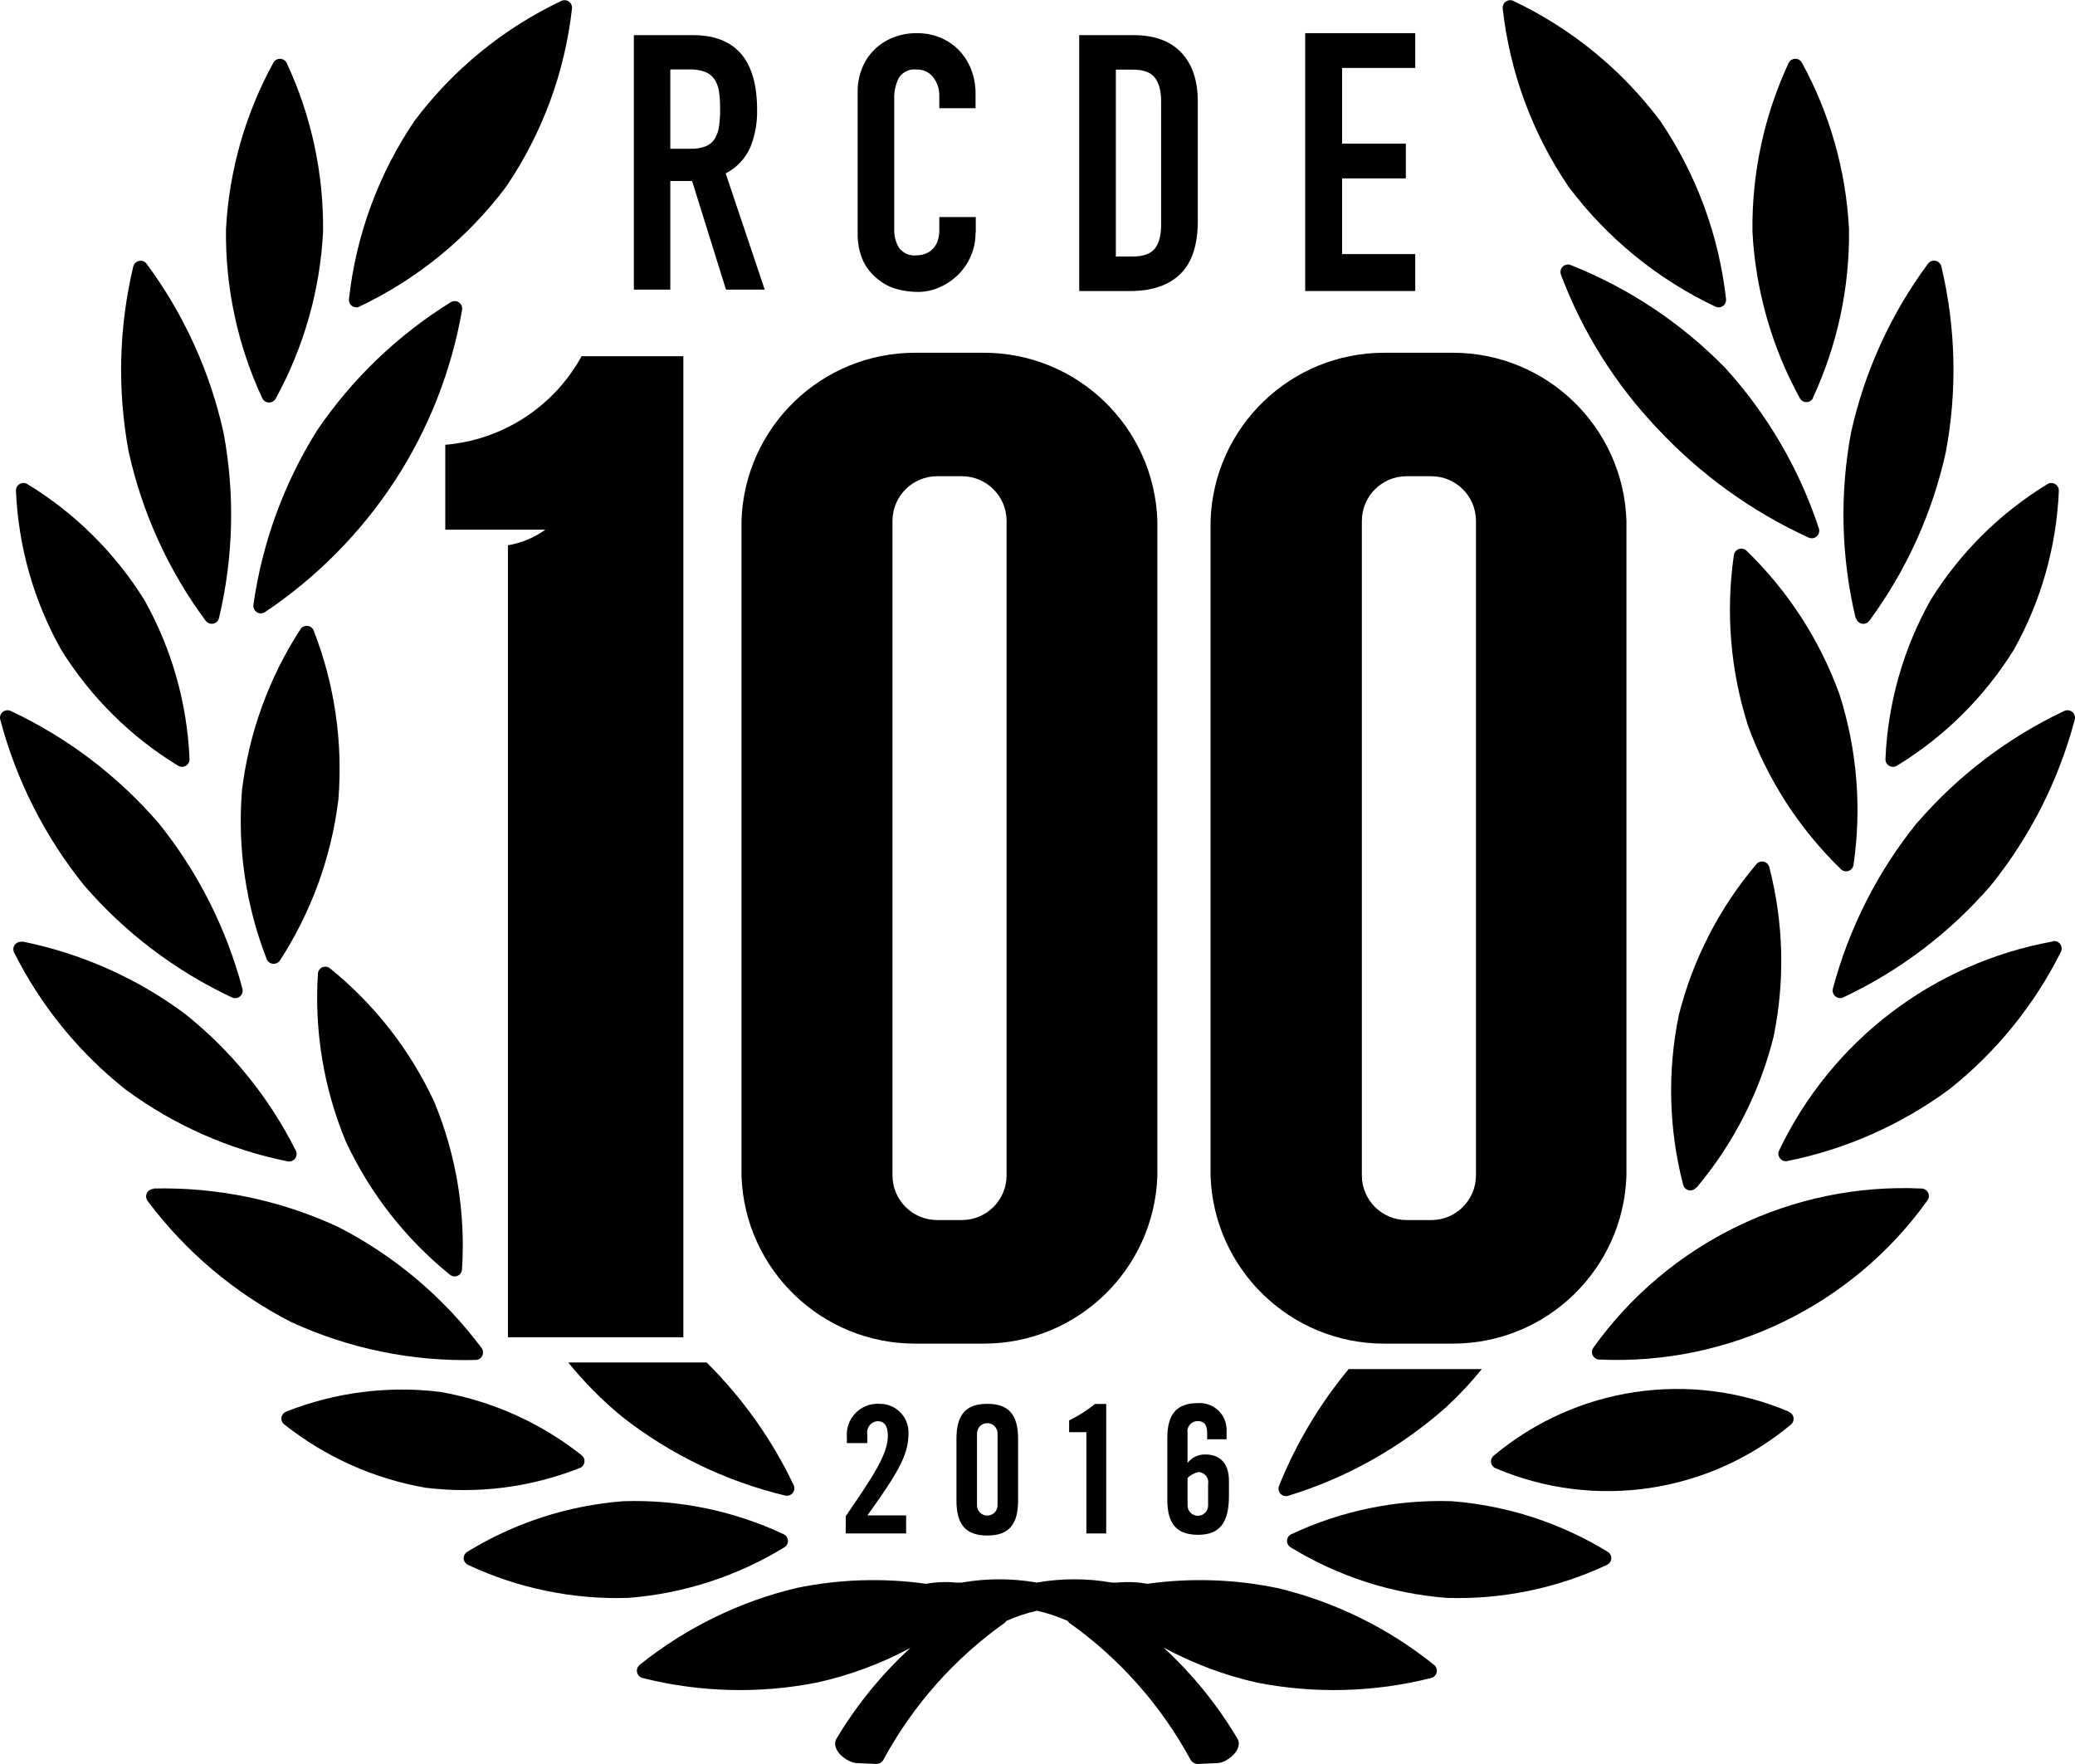 <?xml version="1.0" encoding="utf-8"?>
<!-- Generator: Adobe Illustrator 17.0.2, SVG Export Plug-In . SVG Version: 6.00 Build 0)  -->
<!DOCTYPE svg PUBLIC "-//W3C//DTD SVG 1.1//EN" "http://www.w3.org/Graphics/SVG/1.1/DTD/svg11.dtd">
<svg version="1.1" id="Layer_1" xmlns="http://www.w3.org/2000/svg" xmlns:xlink="http://www.w3.org/1999/xlink" x="0px" y="0px"
	 width="658.794px" height="560px" viewBox="0 0 658.794 560" enable-background="new 0 0 658.794 560" xml:space="preserve">
<title>rcuk-100</title>
<path d="M460.943,476.553c-17.567-0.582-35.022,3.005-50.936,10.468c-1.185,0.527-1.718,1.914-1.192,3.099
	c0.2,0.451,0.537,0.827,0.963,1.075c14.992,9.178,31.944,14.676,49.468,16.044c17.567,0.582,35.022-3.005,50.936-10.468
	c1.185-0.527,1.718-1.914,1.192-3.099c-0.2-0.451-0.537-0.827-0.963-1.075C495.421,483.415,478.468,477.917,460.943,476.553"/>
<path d="M567.934,448.117c-31.348-13.289-67.497-7.912-93.621,13.924c-1.037,0.779-1.246,2.251-0.467,3.287
	c0.269,0.358,0.635,0.632,1.054,0.789c31.33,13.315,67.478,7.977,93.621-13.826c1.037-0.779,1.246-2.251,0.467-3.287
	c-0.269-0.358-0.635-0.632-1.054-0.789"/>
<path d="M610.065,377.29c-41.028-1.907-80.231,17.093-104.154,50.479c-0.793,1.049-0.585,2.542,0.464,3.334
	c0.402,0.304,0.891,0.472,1.395,0.481c41.028,1.907,80.231-17.093,104.154-50.479c0.793-1.049,0.585-2.542-0.464-3.334
	C611.058,377.467,610.569,377.298,610.065,377.29"/>
<path d="M538.618,377.029c11.72-13.909,20.098-30.318,24.49-47.968c3.653-17.794,3.184-36.188-1.37-53.773
	c-0.295-1.263-1.558-2.047-2.821-1.752c-0.507,0.118-0.96,0.402-1.288,0.806c-11.758,13.877-20.18,30.264-24.62,47.903
	c-3.664,17.815-3.195,36.233,1.37,53.838c0.295,1.263,1.558,2.047,2.821,1.752c0.507-0.118,0.96-0.402,1.288-0.806"/>
<path d="M651.773,298.865c-38.004,6.847-70.38,31.587-86.969,66.458c-0.506,1.213,0.067,2.607,1.281,3.113
	c0.419,0.175,0.88,0.226,1.328,0.148c18.639-3.743,36.228-11.536,51.523-22.827c14.873-11.807,26.973-26.734,35.446-43.729
	c0.506-1.213-0.067-2.607-1.281-3.113c-0.419-0.175-0.88-0.226-1.328-0.148"/>
<path d="M608.533,261.331c-12.454,15.452-21.52,33.351-26.609,52.534c-0.327,1.273,0.441,2.571,1.715,2.897
	c0.515,0.132,1.059,0.088,1.546-0.125c17.981-8.453,33.98-20.597,46.957-35.642c12.448-15.464,21.503-33.374,26.577-52.566
	c0.327-1.273-0.441-2.571-1.715-2.897c-0.515-0.132-1.059-0.088-1.546,0.125c-17.945,8.465-33.91,20.609-46.86,35.642"/>
<path d="M598.619,240.918c-0.075,1.313,0.929,2.437,2.242,2.512c0.471,0.027,0.939-0.087,1.345-0.327
	c15.127-9.214,27.873-21.86,37.207-36.914c8.629-15.435,13.51-32.681,14.25-50.349c0.075-1.313-0.929-2.437-2.242-2.512
	c-0.471-0.027-0.939,0.087-1.345,0.327c-15.095,9.205-27.818,21.827-37.142,36.849c-8.652,15.429-13.555,32.676-14.315,50.349"/>
<path d="M589.261,196.178c0.292,1.282,1.568,2.084,2.85,1.792c0.557-0.127,1.051-0.451,1.389-0.911
	c11.765-15.97,20.042-34.235,24.294-53.61c3.652-19.504,3.164-39.557-1.435-58.86c-0.292-1.282-1.568-2.084-2.85-1.792
	c-0.557,0.127-1.051,0.451-1.389,0.911c-11.807,15.95-20.128,34.204-24.424,53.577c-3.653,19.504-3.164,39.557,1.435,58.86"/>
<path d="M575.565,126.329c7.801-16.782,11.724-35.105,11.479-53.61c-0.95-18.472-6.043-36.493-14.903-52.729
	c-0.58-1.18-2.007-1.665-3.187-1.085c-0.471,0.232-0.853,0.613-1.085,1.085c-7.802,16.782-11.725,35.105-11.479,53.61
	c0.979,18.48,6.106,36.502,15,52.729c0.58,1.18,2.007,1.665,3.187,1.085c0.471-0.232,0.853-0.613,1.085-1.085"/>
<path d="M584.467,275.94c0.947,0.912,2.454,0.883,3.366-0.064c0.352-0.366,0.578-0.835,0.645-1.338
	c2.639-18.125,1.123-36.613-4.435-54.066c-6.246-17.268-16.35-32.882-29.544-45.653c-0.947-0.912-2.454-0.883-3.366,0.064
	c-0.352,0.366-0.578,0.835-0.645,1.338c-2.627,18.128-1.1,36.616,4.467,54.066c6.246,17.268,16.35,32.882,29.544,45.653"/>
<path d="M577.456,167.677c-6.225-18.852-16.347-36.185-29.707-50.871c-13.843-14.174-30.507-25.283-48.914-32.609
	c-1.186-0.567-2.607-0.064-3.174,1.122c-0.276,0.578-0.308,1.244-0.087,1.845c6.844,18.198,17.279,34.833,30.685,48.914
	c13.576,14.532,29.86,26.274,47.936,34.566c1.186,0.567,2.607,0.064,3.174-1.122C577.645,168.944,577.677,168.279,577.456,167.677"
	/>
<path d="M544.749,97.404c1.219,0.491,2.606-0.099,3.097-1.319c0.14-0.347,0.196-0.722,0.164-1.094
	c-2.261-20.289-9.436-39.72-20.903-56.61C514.854,22.05,498.803,8.954,480.345,0.228c-1.22-0.491-2.606,0.099-3.097,1.319
	c-0.14,0.347-0.196,0.722-0.164,1.094c2.26,20.289,9.435,39.721,20.903,56.61C510.239,75.583,526.29,88.679,544.749,97.404"/>
<path d="M197.851,476.553c17.567-0.582,35.022,3.005,50.936,10.468c1.185,0.527,1.718,1.914,1.192,3.099
	c-0.2,0.451-0.537,0.827-0.963,1.075c-14.992,9.178-31.944,14.676-49.468,16.044c-17.567,0.582-35.022-3.005-50.936-10.468
	c-1.185-0.527-1.718-1.914-1.192-3.099c0.2-0.451,0.537-0.827,0.963-1.075C163.372,483.415,180.325,477.917,197.851,476.553"/>
<path d="M90.86,448.117c15.525-6.142,32.342-8.295,48.914-6.261c16.397,2.853,31.821,9.758,44.87,20.087
	c1.037,0.779,1.246,2.251,0.467,3.287c-0.269,0.358-0.635,0.632-1.054,0.789c-15.525,6.142-32.342,8.295-48.914,6.261
	c-16.397-2.853-31.821-9.758-44.87-20.087c-1.037-0.779-1.246-2.251-0.467-3.287C90.074,448.548,90.44,448.274,90.86,448.117"/>
<path d="M48.728,377.29c20.172-0.486,40.186,3.664,58.501,12.131c17.96,9.166,33.578,22.33,45.653,38.479
	c0.793,1.049,0.585,2.542-0.464,3.334c-0.402,0.304-0.891,0.472-1.395,0.481c-20.162,0.527-40.175-3.578-58.501-12
	c-17.96-9.166-33.578-22.33-45.653-38.479c-0.793-1.049-0.585-2.542,0.464-3.334c0.402-0.304,0.891-0.472,1.395-0.481"/>
<path d="M142.839,404.649c-14.122-11.421-25.444-25.922-33.098-42.392c-6.959-16.812-9.971-34.995-8.805-53.153
	c0.06-1.295,1.159-2.297,2.454-2.237c0.511,0.024,1.001,0.214,1.394,0.541c14.122,11.421,25.444,25.922,33.098,42.392
	c6.96,16.812,9.972,34.995,8.805,53.153c-0.06,1.295-1.158,2.297-2.454,2.237C143.722,405.167,143.232,404.977,142.839,404.649"/>
<path d="M7.021,298.865c18.639,3.743,36.228,11.536,51.523,22.827c14.873,11.807,26.973,26.735,35.446,43.729
	c0.506,1.213-0.067,2.607-1.281,3.113c-0.42,0.175-0.88,0.226-1.328,0.148c-18.639-3.743-36.228-11.536-51.523-22.827
	C25,334.085,12.901,319.203,4.412,302.256c-0.506-1.213,0.067-2.607,1.281-3.113c0.42-0.175,0.88-0.226,1.328-0.148"/>
<path d="M50.391,261.331c12.447,15.465,21.502,33.375,26.577,52.566c0.327,1.273-0.441,2.571-1.715,2.897
	c-0.515,0.132-1.059,0.088-1.546-0.125c-18.019-8.451-34.053-20.607-47.055-35.675C14.204,265.53,5.149,247.62,0.075,228.428
	c-0.327-1.273,0.441-2.571,1.715-2.897c0.515-0.132,1.059-0.088,1.546,0.125C21.355,234.108,37.389,246.264,50.391,261.331"/>
<path d="M60.174,240.918c0.075,1.313-0.929,2.437-2.242,2.512c-0.471,0.027-0.939-0.087-1.345-0.327
	c-15.127-9.214-27.873-21.86-37.207-36.914C10.728,190.76,5.825,173.513,5.064,155.84c-0.075-1.313,0.929-2.437,2.242-2.512
	c0.471-0.027,0.939,0.087,1.345,0.327c15.119,9.197,27.864,21.819,37.207,36.849C54.52,205.952,59.424,223.223,60.174,240.918"/>
<path d="M69.533,196.178c-0.292,1.282-1.568,2.084-2.85,1.792c-0.557-0.127-1.051-0.451-1.389-0.911
	c-11.807-15.95-20.128-34.204-24.424-53.577c-3.652-19.504-3.163-39.557,1.435-58.86c0.292-1.282,1.568-2.084,2.85-1.792
	c0.557,0.127,1.051,0.451,1.389,0.911c11.807,15.95,20.128,34.204,24.424,53.577C74.621,156.821,74.132,176.875,69.533,196.178"/>
<path d="M83.229,126.329c-7.801-16.782-11.724-35.105-11.478-53.61c0.98-18.479,6.107-36.501,15-52.729
	c0.58-1.18,2.007-1.665,3.187-1.085c0.471,0.232,0.853,0.613,1.085,1.085c7.844,16.816,11.79,35.186,11.544,53.74
	c-0.979,18.48-6.105,36.502-15,52.729c-0.58,1.18-2.007,1.665-3.187,1.085c-0.471-0.232-0.853-0.613-1.085-1.085"/>
<path d="M88.87,304.897c-0.725,1.097-2.202,1.398-3.299,0.672c-0.413-0.273-0.73-0.667-0.908-1.129
	c-6.643-17.067-9.319-35.421-7.826-53.675c2.227-18.2,8.572-35.653,18.555-51.034c0.725-1.097,2.202-1.398,3.299-0.672
	c0.413,0.273,0.73,0.667,0.908,1.129c6.642,17.068,9.318,35.421,7.826,53.675C105.198,272.064,98.853,289.517,88.87,304.897"/>
<path d="M80.457,192.004c2.78-19.696,9.68-38.585,20.25-55.436c11.135-16.359,25.576-30.2,42.392-40.631
	c1.115-0.697,2.583-0.358,3.28,0.756c0.297,0.474,0.417,1.038,0.339,1.592c-3.352,19.358-10.608,37.831-21.326,54.295
	c-10.831,16.555-24.881,30.761-41.316,41.773c-1.115,0.697-2.583,0.358-3.28-0.756C80.5,193.121,80.38,192.558,80.457,192.004"/>
<path d="M114.045,97.404c-1.22,0.491-2.606-0.099-3.097-1.319c-0.14-0.347-0.196-0.722-0.164-1.094
	c2.232-20.28,9.373-39.711,20.805-56.61C143.842,22.05,159.893,8.954,178.35,0.228c1.22-0.491,2.606,0.099,3.097,1.319
	c0.14,0.347,0.196,0.722,0.163,1.094c-2.26,20.289-9.435,39.721-20.903,56.61c-12.252,16.332-28.303,29.428-46.762,38.153"/>
<path d="M405.311,504.075c-13.499-2.78-27.375-3.221-41.023-1.304c-3.109-0.558-6.28-0.69-9.424-0.391c-0.62,0-1.239,0-1.891,0
	c-7.874-1.39-15.931-1.39-23.805,0c-7.874-1.386-15.93-1.386-23.805,0c-0.62,0-1.239,0-1.891,0
	c-3.155-0.301-6.337-0.169-9.457,0.391c-13.648-1.916-27.524-1.475-41.023,1.304c-18.236,4.341-35.279,12.684-49.892,24.424
	c-1.029,0.819-1.199,2.316-0.38,3.345c0.328,0.412,0.782,0.703,1.293,0.829c18.145,4.575,37.079,5.065,55.436,1.435
	c10.327-2.287,20.291-5.985,29.609-10.989c-9.166,8.402-17.064,18.09-23.446,28.761c-2.087,3.457,3.261,7.663,6.326,7.794
	l6.261,0.293c1.019-0.022,1.939-0.614,2.38-1.533c9.34-17.182,22.492-31.996,38.446-43.305c0.173-0.158,0.316-0.346,0.424-0.554
	c3.147-1.402,6.424-2.494,9.783-3.261c3.359,0.767,6.635,1.859,9.783,3.261c0.108,0.208,0.251,0.396,0.424,0.554
	c15.955,11.309,29.107,26.123,38.446,43.305c0.442,0.918,1.362,1.511,2.38,1.533l6.261-0.293c2.935,0,8.413-4.337,6.326-7.794
	c-6.372-10.717-14.27-20.45-23.446-28.892c9.291,5.044,19.233,8.786,29.544,11.12c18.357,3.63,37.291,3.14,55.436-1.435
	c1.277-0.314,2.057-1.604,1.742-2.881c-0.126-0.511-0.417-0.966-0.829-1.293c-14.614-11.741-31.656-20.083-49.892-24.424"/>
<path d="M224.33,432.498h-43.925c5.098,6.303,10.823,12.072,17.087,17.218c15.271,11.975,32.945,20.517,51.816,25.044
	c1.283,0.286,2.555-0.522,2.842-1.805c0.109-0.488,0.061-0.997-0.135-1.456C245.116,456.992,235.748,443.795,224.33,432.498z"/>
<path d="M428.268,434.519c-9.252,11.128-16.722,23.625-22.142,37.044c-0.552,1.193-0.031,2.608,1.162,3.16
	c0.546,0.253,1.168,0.289,1.74,0.101c18.533-5.674,35.628-15.272,50.121-28.142c4.055-3.746,7.837-7.779,11.315-12.065h-42.196
	V434.519z"/>
<path d="M201.242,11.152h18.718c13.609,0,20.413,7.902,20.413,23.707c0.101,4.132-0.654,8.24-2.217,12.065
	c-1.6,3.502-4.334,6.363-7.761,8.12l12.392,36.881h-12.294l-10.761-34.468h-6.913v34.468h-11.576L201.242,11.152L201.242,11.152z
	 M212.818,47.218h6.522c1.672,0.071,3.341-0.218,4.891-0.848c1.148-0.519,2.113-1.371,2.772-2.446
	c0.691-1.205,1.134-2.535,1.304-3.913c0.237-1.783,0.346-3.582,0.326-5.381c0.02-1.799-0.089-3.597-0.326-5.381
	c-0.173-1.412-0.651-2.77-1.402-3.978c-0.729-1.1-1.776-1.953-3-2.446c-1.641-0.586-3.379-0.851-5.12-0.783h-5.968L212.818,47.218
	L212.818,47.218z"/>
<path d="M309.733,73.893c0.012,2.45-0.465,4.878-1.402,7.141c-0.912,2.221-2.24,4.246-3.913,5.968
	c-1.68,1.704-3.658,3.086-5.837,4.076c-2.257,1.05-4.717,1.596-7.207,1.598c-2.258-0.014-4.506-0.321-6.685-0.913
	c-2.254-0.634-4.345-1.746-6.131-3.261c-1.887-1.523-3.423-3.436-4.5-5.609c-1.27-2.894-1.872-6.037-1.761-9.196V29.12
	c-0.023-2.522,0.442-5.024,1.37-7.37c0.865-2.21,2.174-4.219,3.848-5.902c1.707-1.691,3.736-3.022,5.968-3.913
	c2.438-0.966,5.041-1.443,7.663-1.402c2.526-0.029,5.031,0.447,7.37,1.402c2.218,0.911,4.226,2.264,5.902,3.978
	c1.702,1.761,3.032,3.846,3.913,6.131c0.956,2.475,1.431,5.108,1.402,7.761v4.533h-11.511v-3.881
	c0.049-2.129-0.63-4.211-1.924-5.902c-1.231-1.627-3.178-2.552-5.217-2.478c-2.271-0.305-4.512,0.739-5.739,2.674
	c-1.024,2.099-1.517,4.417-1.435,6.75v41.283c-0.073,2.074,0.46,4.125,1.533,5.902c1.284,1.716,3.382,2.622,5.511,2.38
	c0.83-0.008,1.655-0.14,2.446-0.391c0.876-0.263,1.687-0.707,2.38-1.304c0.774-0.676,1.377-1.525,1.761-2.478
	c0.497-1.277,0.73-2.641,0.685-4.011v-3.978h11.576v4.989H309.733z"/>
<path d="M268.515,486.759v-5.446c8.641-12.652,13.37-19.566,13.37-25.566c0-3.261-1.239-4.598-3.261-4.598
	c-1.959,0.128-3.443,1.82-3.315,3.779c0.009,0.144,0.027,0.287,0.054,0.428v2.739h-6.489v-1.891
	c-0.442-5.385,3.565-10.108,8.95-10.55c0.462-0.038,0.925-0.043,1.387-0.015c5.006-0.09,9.137,3.895,9.227,8.901
	c0.001,0.033,0.001,0.066,0.001,0.1c0,6.522-2.022,11.12-13.044,26.414h12.294v5.739h-19.174L268.515,486.759L268.515,486.759z"/>
<path d="M303.668,456.759c0-7.631,2.935-11.12,9.783-11.12s9.783,3.489,9.783,11.12v19.566c0,7.631-2.935,11.12-9.783,11.12
	s-9.783-3.489-9.783-11.12V456.759z M316.712,455.031c0-1.801-1.46-3.261-3.261-3.261s-3.261,1.46-3.261,3.261v22.827
	c0,1.801,1.46,3.261,3.261,3.261s3.261-1.46,3.261-3.261V455.031z"/>
<path d="M344.951,454.639h-5.511v-3.75c2.942-1.416,5.71-3.166,8.25-5.218h3.522v41.12h-6.294v-32.153h0.033V454.639z"/>
<path d="M383.267,457.085v-2.087c0-2.641-0.913-3.881-2.967-3.881c-1.801-0.033-3.287,1.4-3.32,3.201
	c-0.004,0.228,0.016,0.456,0.059,0.68v9.424c1.358-1.783,3.5-2.793,5.739-2.707c4.044,0,7.402,2.348,7.402,8.315v4.826
	c0,8.544-2.935,12.359-9.783,12.359s-9.783-3.489-9.783-11.12v-19.566c0-7.631,2.935-11.12,9.783-11.12
	c4.71-0.277,8.754,3.316,9.031,8.027c0.019,0.324,0.02,0.649,0.002,0.973v2.478h-6.065L383.267,457.085z M377.039,477.922
	c0,1.801,1.46,3.261,3.261,3.261s3.261-1.46,3.261-3.261v-6.75c0.348-1.767-0.802-3.482-2.569-3.83
	c-0.121-0.024-0.243-0.041-0.366-0.051c-1.349,0.263-2.594,0.908-3.587,1.859L377.039,477.922L377.039,477.922z"/>
<path d="M141.371,141.198v26.935h31.794c-3.535,2.543-7.607,4.239-11.902,4.957v251.418h55.697V113.089h-32.316
	C175.838,129.115,159.593,139.668,141.371,141.198z"/>
<path d="M312.375,111.98h-21.848c-29.706-0.001-54.073,23.531-55.11,53.218v208.113c1.036,29.688,25.404,53.219,55.11,53.218h21.816
	c29.706,0.001,54.073-23.531,55.11-53.218V165.199C366.416,135.524,342.068,111.997,312.375,111.98z M319.581,373.116
	c0,7.834-6.351,14.185-14.185,14.185h-7.859c-7.834,0-14.185-6.351-14.185-14.185V165.362c0-7.834,6.351-14.185,14.185-14.185h7.859
	c7.834,0,14.185,6.351,14.185,14.185V373.116z"/>
<path d="M461.269,111.98h-21.816c-29.706-0.001-54.073,23.531-55.11,53.218v208.113c1.036,29.688,25.404,53.219,55.11,53.218h21.816
	c29.706,0.001,54.073-23.531,55.11-53.218V165.199C515.342,135.511,490.975,111.98,461.269,111.98z M468.606,373.116
	c0,7.834-6.351,14.185-14.185,14.185l0,0h-7.859c-7.834,0-14.185-6.351-14.185-14.185l0,0V165.362
	c0-7.834,6.351-14.185,14.185-14.185l0,0h7.859c7.834,0,14.185,6.351,14.185,14.185l0,0V373.116z"/>
<g>
	<path d="M342.638,11.152h17.228c6.617,0,11.675,1.845,15.173,5.533c3.498,3.691,5.249,8.842,5.249,15.459v37.992
		c0,7.607-1.845,13.217-5.533,16.829c-3.691,3.613-8.995,5.42-15.916,5.42h-16.201L342.638,11.152L342.638,11.152z M354.274,81.431
		h5.362c3.269,0,5.59-0.816,6.959-2.453c1.37-1.634,2.054-4.202,2.054-7.701V32.144c0-3.194-0.647-5.665-1.94-7.416
		c-1.294-1.749-3.651-2.624-7.073-2.624h-5.362L354.274,81.431L354.274,81.431z"/>
</g>
<g>
	<path d="M414.383,10.531h34.949v11.036h-23.223v24.027h20.234v11.037h-20.234v24.027h23.223v11.726h-34.949V10.531z"/>
</g>
</svg>
